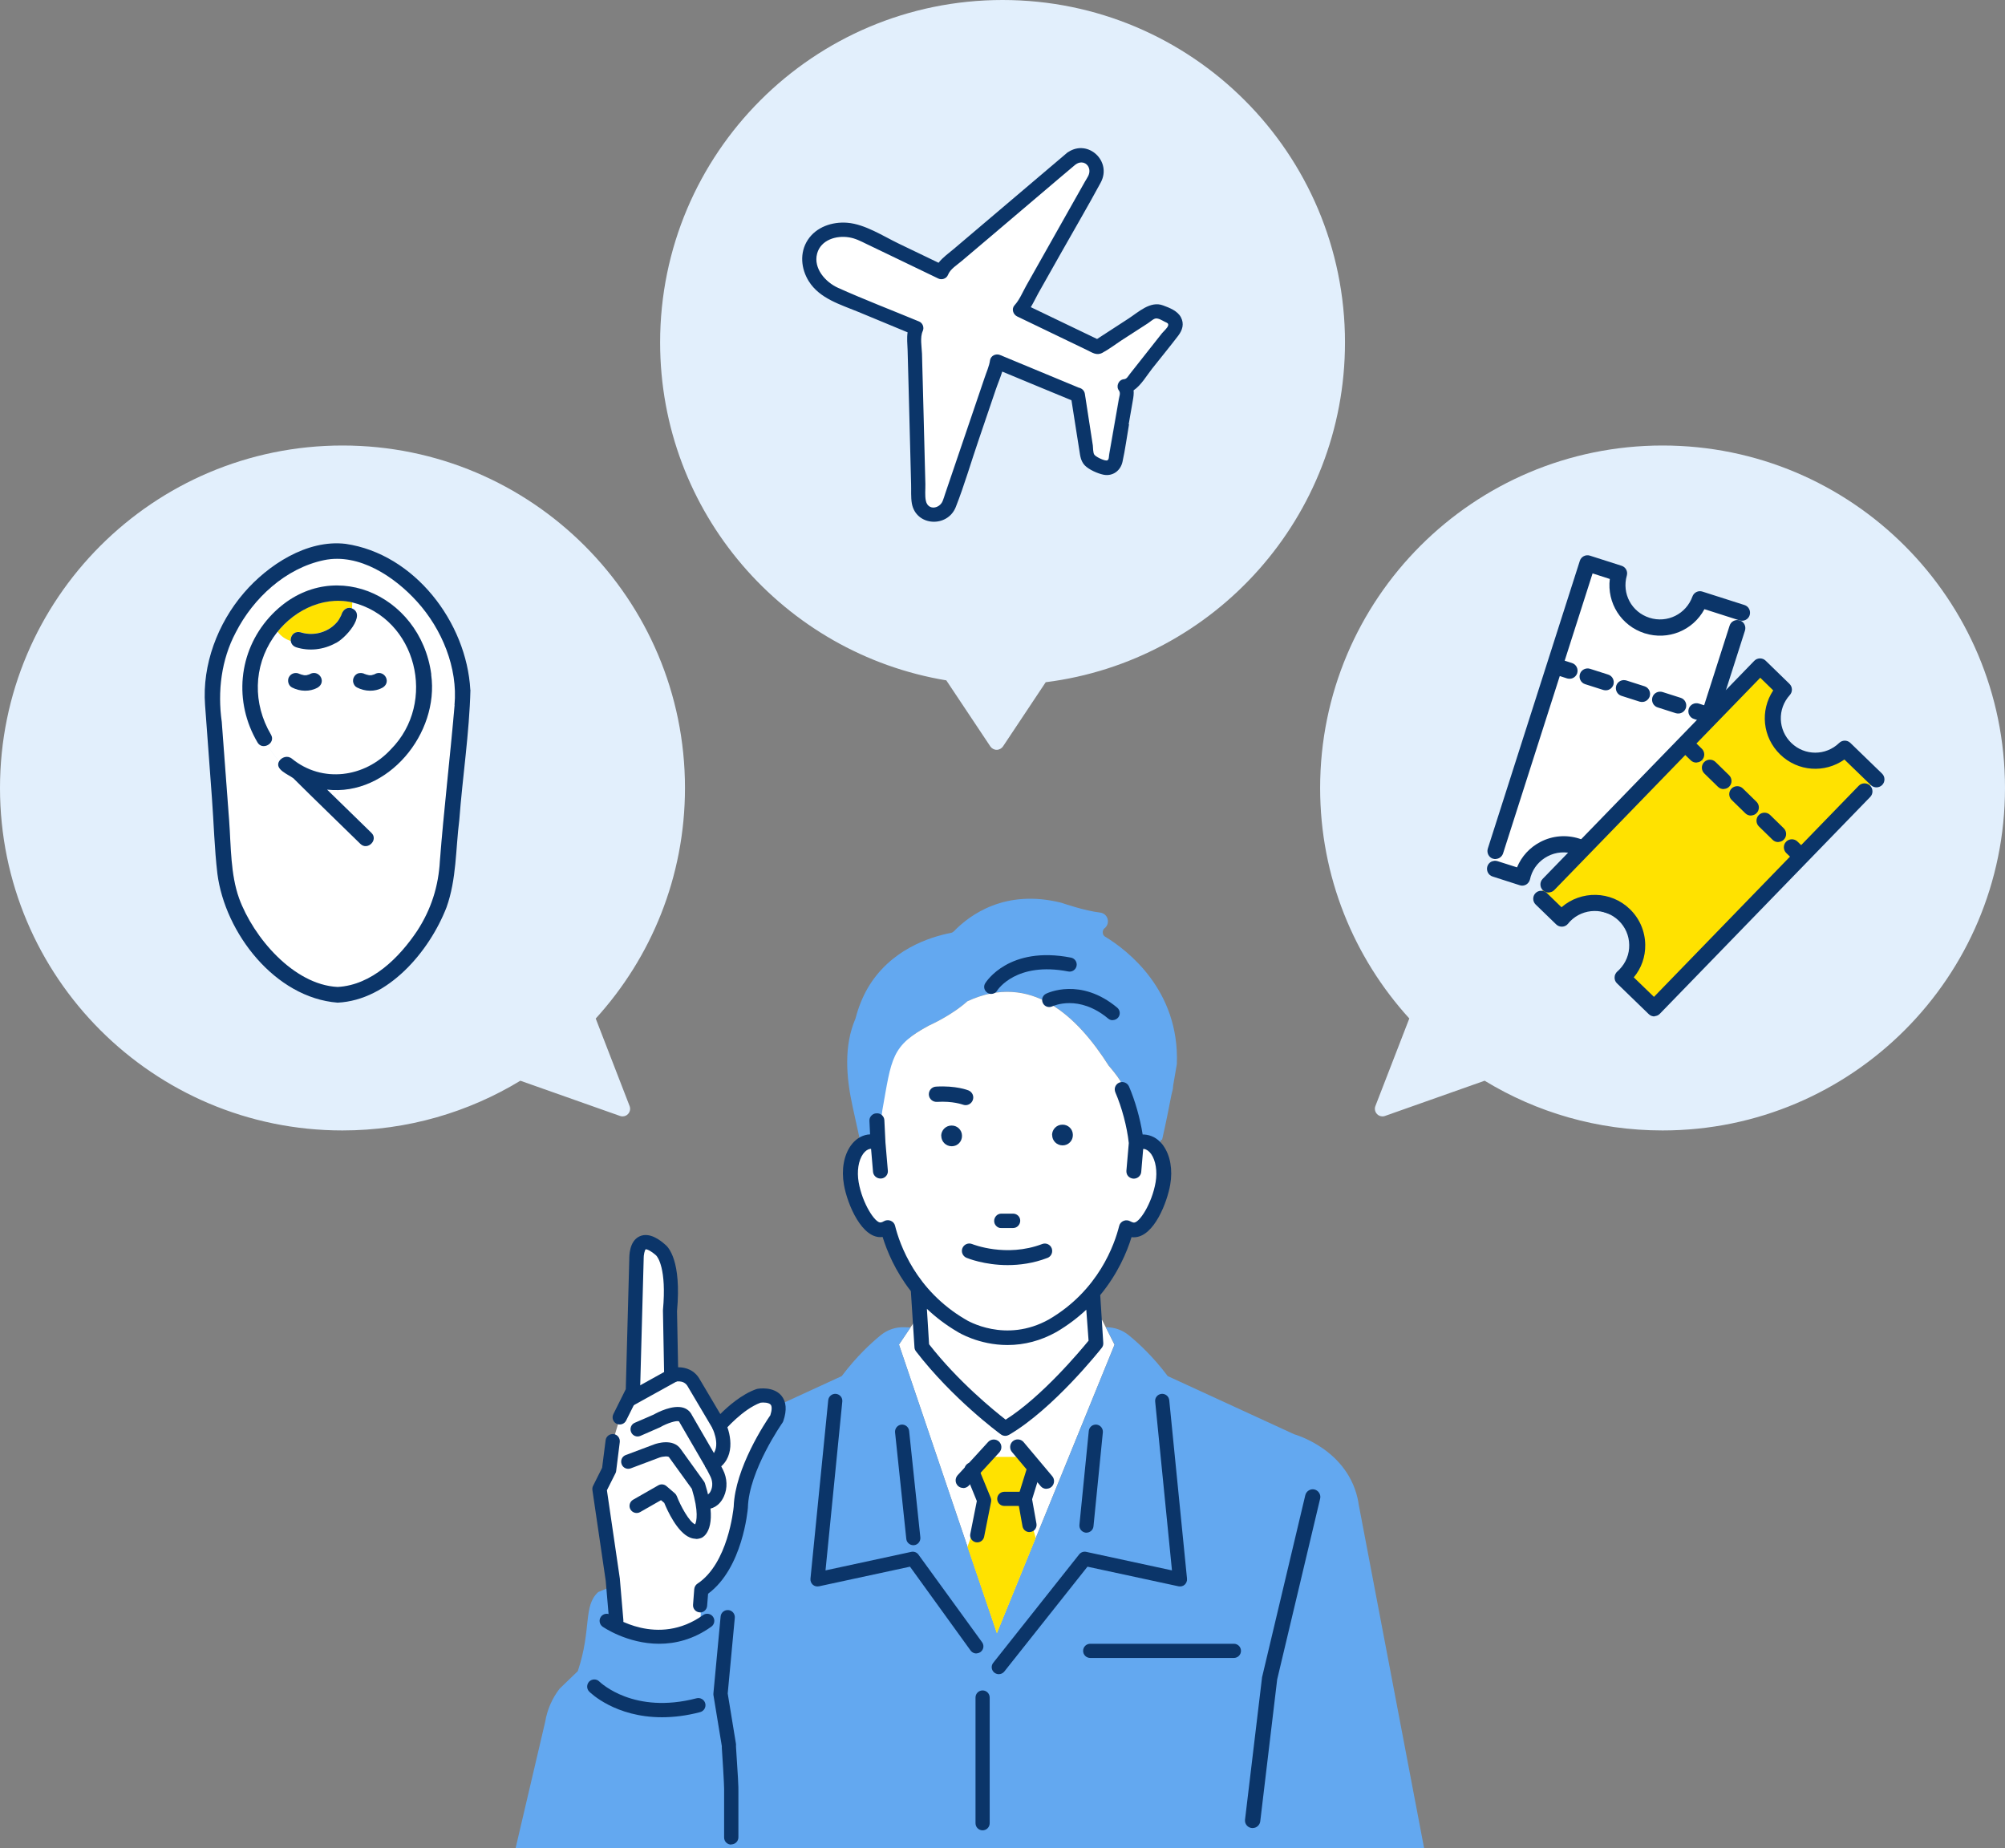 <?xml version="1.0" encoding="UTF-8"?>
<svg id="_レイヤー_2" data-name="レイヤー 2" xmlns="http://www.w3.org/2000/svg" viewBox="0 0 183.91 169.52">
  <rect x="0" y="0" width="183.91" height="169.52" fill="#808080" stroke="none"/>
  <defs>
    <style>
      .cls-1 {
        fill: #fff;
      }

      .cls-2 {
        fill: #e2effc;
      }

      .cls-3 {
        fill: #63a8f0;
      }

      .cls-4 {
        fill: #ffe200;
      }

      .cls-5 {
        fill: #0b3569;
      }
    </style>
  </defs>
  <g id="design">
    <g>
      <g>
        <path class="cls-3" d="M101.38,85.92c-.14-.08-.22-.22-.23-.38-.01-.16.05-.31.17-.41l.03-.02c.24-.21.33-.53.24-.84-.09-.31-.35-.53-.67-.57-1.43-.17-3.32-.82-3.53-.89-.02,0-.05-.02-.07-.02-5.11-1.27-8.35,1.1-9.83,2.63-.07.07-.16.12-.26.14-1.97.38-5.59,1.55-7.64,5.07-.49.85-.86,1.78-1.12,2.79-1.08,2.5-.86,5.36-.26,8.09l.78,3.55c.21-.17.45-.29.72-.33.28-.05.57,0,.84.11l.04-.28c.16,0,.31,0,.43-.01l.28-3.37c.65-3.63.93-4.6,2.24-6.08.45-.35,1.01-.7,1.72-1.07,0,0,1.98-.87,3.49-2.21,5.82-2.68,10.04,1.34,12.96,5.92,0,0,1.74,1.95,1.21,2.17.16.38.56,1.75.88,2.99.21.82.38,1.58.42,1.94.28-.11.56-.15.84-.11.48.08.88.39,1.18.86l.25-1.08s.07.03.1.04c.32-1.38.62-2.88.86-4.13l.13-.54c.01-.11.02-.21.03-.32.2-1.13.33-1.92.34-1.98v-.04c.23-6.73-4.51-10.37-6.56-11.62Z"/>
        <path class="cls-1" d="M105.05,104.74c-.28-.05-.57,0-.84.11-.04-.36-.21-1.12-.42-1.94-.32-1.24-.72-2.61-.88-2.99.53-.22-1.21-2.17-1.21-2.17-2.92-4.59-7.14-8.6-12.96-5.92-1.5,1.34-3.49,2.21-3.49,2.21-3.51,1.87-3.46,2.99-4.32,7.81l-.39,3c-.27-.11-.56-.15-.84-.11-1.22.2-1.94,1.91-1.61,3.82.33,1.91,1.59,4.45,2.81,4.25.19-.03.37-.1.54-.21.28,1.15,1.05,3.49,2.94,5.77l.18,5.17c3.33,4.33,7.65,7.49,7.65,7.49,3.99-2.33,8.32-7.82,8.32-7.82l-.17-4.81c1.91-2.28,2.68-4.65,2.97-5.8.17.1.34.17.54.21,1.22.2,2.48-2.34,2.81-4.25.33-1.91-.39-3.62-1.61-3.82Z"/>
        <polygon class="cls-1" points="91.54 121.06 84.41 120.42 82.46 123.32 91.44 149.81 102.23 123.33 101.09 121.06 91.54 121.06"/>
        <path class="cls-3" d="M124.61,137.84c-.84-4.91-5.89-6.29-5.89-6.29l-11.61-5.34c-1.35-1.8-2.7-3.04-3.59-3.76-.59-.48-1.33-.73-2.09-.72l.81,1.59-10.8,26.49-8.98-26.49,1.06-1.57-.57-.02c-.77-.03-1.53.22-2.14.71-.89.72-2.24,1.96-3.6,3.77l-11.61,5.34s-5.05,1.38-5.89,6.29l-.91,6.54-3.93,1.64c-1.41,1.29-.58,3.39-1.87,7.25l-1.67,1.61c-.68.88-1.14,1.93-1.32,3.03l-2.72,11.61h83.34l-6.03-31.68Z"/>
        <path class="cls-5" d="M106.72,105.09c-.4-.56-.93-.91-1.54-1.01h0c-.12-.02-.25-.03-.37-.03-.23-1.48-.7-3.12-1.25-4.4-.15-.34-.55-.5-.89-.36-.17.07-.3.2-.37.37-.07.16-.06.34,0,.51.6,1.38,1.08,3.18,1.24,4.67l-.22,2.54c-.01.17.04.35.15.48.12.14.29.22.47.24.38.03.71-.25.74-.61l.18-2.11s.06,0,.09,0c.23.04.45.2.64.46.42.6.58,1.59.41,2.59-.34,1.98-1.52,3.78-2.02,3.7-.09-.02-.19-.05-.29-.11-.19-.11-.42-.13-.62-.05-.2.08-.36.25-.41.46-.42,1.69-1.88,5.91-6.44,8.58-3.99,2.23-7.52.1-7.67,0-4.57-2.68-6.03-6.9-6.45-8.59-.05-.21-.2-.38-.41-.46-.2-.08-.44-.06-.62.05-.1.06-.19.1-.29.11-.49.08-1.68-1.72-2.02-3.7-.17-1-.02-1.99.41-2.59.19-.26.41-.42.64-.46.03,0,.06,0,.09,0l.18,2.11c.03.34.33.61.68.61.02,0,.04,0,.06,0,.19-.01.35-.1.47-.24.11-.14.17-.31.15-.48l-.22-2.58-.1-2.05c-.02-.37-.34-.66-.72-.63-.19,0-.36.09-.48.22-.12.13-.18.3-.17.47l.06,1.24c-.08,0-.16.01-.23.02-.61.1-1.14.45-1.54,1.01-.64.9-.87,2.2-.63,3.58.31,1.81,1.68,5.06,3.55,4.8.39,1.26,1.15,3.12,2.59,4.97l.33,5.13c0,.14.05.27.14.39,3.35,4.35,7.61,7.49,7.79,7.62.12.09.26.13.4.13.12,0,.23-.03.34-.09,4.06-2.37,8.33-7.75,8.51-7.98.1-.12.15-.28.14-.44l-.28-4.4c1.62-1.96,2.46-3.97,2.87-5.31.07,0,.14.01.21.01,1.88,0,3.08-3.31,3.34-4.82.24-1.38.01-2.68-.63-3.58ZM92.25,130.21c-1.07-.83-4.37-3.51-7.03-6.92l-.2-3.25c.79.75,1.72,1.47,2.81,2.11.08.05,1.95,1.21,4.58,1.21,1.56,0,3.07-.4,4.5-1.2,1.05-.62,1.95-1.31,2.73-2.04l.21,2.84c-.77.94-4.28,5.14-7.6,7.24Z"/>
        <path class="cls-5" d="M114.89,167.66s-.04,0-.06,0c-.38-.03-.67-.37-.63-.76l1.56-13.04s0-.07.02-.1l3.95-16.63c.09-.37.47-.61.84-.52.37.09.61.47.52.84l-3.94,16.58-1.55,12.99c-.03.36-.34.64-.69.64Z"/>
        <path class="cls-5" d="M91.61,153.55c-.14,0-.28-.05-.4-.14-.28-.22-.33-.63-.1-.91l7.88-9.94c.15-.19.4-.28.64-.23l7.87,1.7-1.54-15.48c-.04-.36.22-.67.58-.71.36-.03.67.22.71.58l1.63,16.37c.02.21-.06.41-.21.55-.15.14-.36.19-.57.15l-8.35-1.8-7.63,9.62c-.13.16-.32.24-.51.24Z"/>
        <path class="cls-5" d="M89.56,151.64c.14,0,.28-.05.4-.14.28-.22.33-.63.1-.91l-5.83-8.03c-.15-.19-.4-.28-.64-.23l-7.87,1.7,1.54-15.48c.04-.36-.22-.67-.58-.71-.36-.03-.67.22-.71.58l-1.63,16.37c-.02.21.06.41.21.55.15.14.36.19.57.15l8.35-1.8,5.58,7.72c.13.16.32.24.51.24Z"/>
        <path class="cls-5" d="M99.66,140.57s-.05,0-.07,0c-.36-.04-.61-.36-.58-.71l.86-8.62c.04-.36.35-.61.71-.58.36.04.61.36.58.71l-.86,8.62c-.03.33-.32.58-.64.58Z"/>
        <path class="cls-5" d="M83.77,141.72s.05,0,.07,0c.36-.04.61-.36.58-.71l-1.03-9.77c-.04-.36-.35-.61-.71-.58-.36.04-.61.36-.58.71l1.03,9.77c.03.33.32.58.64.58Z"/>
        <polygon class="cls-4" points="91.44 149.81 95 141.06 94.01 137.48 95.29 135.68 93.88 133.62 90.28 133.62 89.12 134.78 90.28 137.6 88.74 141.87 91.44 149.81"/>
        <path class="cls-5" d="M88.35,136.47c-.17,0-.34-.06-.47-.18-.28-.26-.3-.7-.04-.99l1.65-1.79,1.15-1.26c.26-.28.7-.3.99-.04.28.26.3.7.04.99l-2.8,3.05c-.14.15-.33.23-.51.23Z"/>
        <path class="cls-5" d="M95.98,136.55c-.19,0-.38-.08-.51-.23l-2.63-3.13c-.26-.28-.24-.73.04-.99.28-.26.73-.24.99.04l2.63,3.13c.26.28.24.73-.04.99-.13.12-.3.18-.47.18Z"/>
        <path class="cls-5" d="M89.64,141.46s-.08,0-.13-.01c-.35-.07-.58-.41-.51-.76l.6-3.02-1.08-2.65c-.14-.33.02-.71.35-.84.33-.14.71.02.84.35l1.16,2.83c.05.12.06.25.04.37l-.64,3.21c-.06.31-.33.52-.63.52Z"/>
        <path class="cls-5" d="M94.43,140.52c-.31,0-.58-.22-.64-.53l-.43-2.4c-.02-.1-.01-.21.02-.31l.77-2.48c.11-.34.47-.53.81-.43.34.11.53.47.43.81l-.72,2.33.4,2.24c.06.35-.17.69-.52.75-.04,0-.08.01-.11.01Z"/>
        <path class="cls-5" d="M90.92,91.16c-.12,0-.23-.03-.34-.1-.3-.19-.4-.58-.21-.88.09-.14,2.18-3.46,7.87-2.35.35.07.58.41.51.76-.07.35-.41.58-.76.51-4.76-.92-6.46,1.65-6.53,1.76-.12.2-.33.3-.55.3Z"/>
        <path class="cls-5" d="M102.06,93.57c-.15,0-.29-.05-.41-.15-2.7-2.25-5.03-1.16-5.13-1.12-.32.15-.71.02-.86-.3-.16-.32-.03-.7.29-.86.13-.06,3.16-1.53,6.53,1.28.27.23.31.64.08.91-.13.15-.31.23-.5.23Z"/>
        <path class="cls-5" d="M94.01,138.12h-1.89c-.36,0-.65-.29-.65-.65s.29-.65.65-.65h1.89c.36,0,.65.29.65.65s-.29.65-.65.65Z"/>
        <g>
          <path class="cls-5" d="M96.51,104.1c0,.53.43.95.96.95.53,0,.95-.43.94-.96,0-.53-.43-.95-.96-.94-.53,0-.95.43-.95.96Z"/>
          <path class="cls-5" d="M86.34,104.18c0,.53.43.95.96.95.53,0,.95-.43.94-.96,0-.53-.43-.95-.96-.94-.53,0-.95.43-.95.96Z"/>
        </g>
        <path class="cls-5" d="M88.57,101.36c-.09,0-.18-.02-.26-.05-.02,0-.89-.34-2.37-.25-.38.02-.72-.27-.74-.66-.02-.39.27-.72.66-.74,1.83-.11,2.93.33,2.98.35.36.15.53.56.38.91-.11.27-.37.44-.65.44Z"/>
        <path class="cls-5" d="M60.72,157.5c-4.27,0-6.55-2.23-6.67-2.35-.26-.26-.25-.67,0-.93.26-.25.67-.25.92,0h0c.13.12,3.17,3.04,8.92,1.54.35-.09.71.12.8.47.09.35-.12.71-.47.8-1.29.34-2.46.47-3.51.47Z"/>
        <path class="cls-5" d="M67.07,169.18c-.36,0-.65-.29-.65-.65v-4.17s0-.03,0-.05c.01-.15,0-.86-.21-4v-.16s-.77-4.69-.77-4.69c0-.05-.01-.11,0-.17l.66-7.03c.03-.36.35-.62.71-.59.36.03.62.35.59.71l-.65,6.94.76,4.64s0,.04,0,.06v.19c.17,2.49.24,3.78.22,4.15v4.15c0,.36-.29.65-.65.65Z"/>
        <path class="cls-5" d="M113.18,152.06h-13.18c-.36,0-.65-.29-.65-.65s.29-.65.65-.65h13.18c.36,0,.65.29.65.65s-.29.65-.65.65Z"/>
        <path class="cls-5" d="M90.13,167.87c-.36,0-.65-.29-.65-.65v-11.53c0-.36.29-.65.65-.65s.65.29.65.65v11.53c0,.36-.29.65-.65.65Z"/>
        <g>
          <g>
            <path class="cls-5" d="M92.91,112.55c.32,0,.58-.26.57-.58,0-.32-.26-.58-.58-.58h-1.06c-.32.01-.58.27-.58.59,0,.32.26.58.58.58h1.06Z"/>
            <path class="cls-5" d="M91.6,112.59c-.08-.03-.15-.08-.21-.14-.13-.12-.2-.29-.2-.47,0-.18.07-.34.19-.47.12-.13.29-.2.47-.2h1.06c.18,0,.34.06.47.18.13.12.2.29.2.47,0,.18-.07.34-.19.47-.12.13-.29.2-.47.2h-1.06c-.09,0-.18,0-.26-.04ZM93.1,111.51c-.06-.02-.13-.04-.19-.04h-1.06c-.13,0-.26.06-.35.16-.09.09-.14.22-.14.35,0,.13.05.26.15.35.09.09.22.14.35.14h1.06c.13,0,.26-.06.35-.16.09-.09.14-.22.14-.35,0-.13-.05-.26-.15-.35-.05-.05-.1-.08-.16-.11ZM92.91,112.55h0s0,0,0,0Z"/>
          </g>
          <path class="cls-5" d="M92.43,116.03c-2.14,0-3.68-.63-3.78-.67-.35-.15-.51-.55-.37-.89.15-.35.54-.51.89-.37.05.02,3.12,1.25,6.42,0,.35-.14.75.04.88.39.13.35-.04.75-.39.88-1.3.5-2.56.66-3.66.66Z"/>
        </g>
        <path class="cls-1" d="M58.07,127.57l.33-12.08s-.11-2.85,2.2-.88c0,0,1.32.88.88,5.6l.11,5.93s1.43-.49,2.09.71l2.31,3.9s1.76-2.09,3.62-2.74c0,0,2.53-.44,1.65,2.09,0,0-3.18,4.5-3.29,8.13,0,0-.44,5.49-3.62,7.58l-.11,3.29s-2.2,2.53-7.69-.44l-.32-3.75-1.22-8.33.88-1.76.33-2.64.36-1.2.3-1,1.21-2.42Z"/>
        <path class="cls-5" d="M56.53,149.31c-.34,0-.62-.26-.65-.6l-.32-3.73-1.22-8.31c-.02-.13,0-.27.06-.39l.83-1.66.32-2.52c.04-.36.37-.61.73-.57.36.04.61.37.57.73l-.33,2.64c0,.07-.03.15-.06.21l-.79,1.57,1.19,8.13s0,.03,0,.04l.32,3.75c.03.36-.24.68-.6.71-.02,0-.04,0-.06,0Z"/>
        <path class="cls-5" d="M64.22,147.88s-.03,0-.05,0c-.36-.03-.63-.34-.6-.7l.11-1.43c.02-.2.12-.39.29-.5,2.8-1.84,3.3-6.77,3.33-7.07.12-3.54,2.91-7.73,3.36-8.38.15-.46.16-.82.03-.97-.17-.2-.67-.22-.93-.18-1.65.61-3.27,2.51-3.29,2.53-.14.16-.34.25-.55.23-.21-.02-.4-.14-.51-.32l-2.31-3.9s0-.01-.01-.02c-.39-.71-1.26-.42-1.3-.41-.2.07-.42.04-.59-.08-.17-.12-.28-.31-.28-.52l-.11-5.93s0-.05,0-.07c.35-3.82-.49-4.87-.61-5-.02-.01-.01,0-.04-.04-.67-.57-.93-.54-.93-.54-.09.07-.2.5-.19.9,0,.01,0,.03,0,.04l-.33,12.08c0,.1-.03.19-.07.27l-1.21,2.42c-.16.32-.55.45-.88.29-.32-.16-.45-.55-.29-.88l1.14-2.29.32-11.91c0-.32,0-1.66.93-2.1.94-.45,1.96.4,2.32.71.35.26,1.55,1.52,1.13,6.14l.1,5.15h.01c.69,0,1.51.25,2,1.15l1.86,3.14c.71-.71,1.96-1.81,3.29-2.28.03-.01.07-.02.11-.03.15-.03,1.48-.23,2.2.62.46.55.52,1.33.18,2.33-.02.06-.05.11-.08.16-.03.04-3.07,4.39-3.17,7.77,0,.01,0,.02,0,.03-.02.23-.48,5.54-3.65,7.88l-.09,1.12c-.03.34-.31.6-.65.6Z"/>
        <path class="cls-5" d="M57.74,129c-.23,0-.45-.12-.57-.34-.18-.32-.06-.71.26-.89l4.06-2.25c.32-.18.71-.06.89.26.18.32.06.71-.26.89l-4.06,2.25c-.1.06-.21.08-.32.08Z"/>
        <path class="cls-5" d="M65.31,134.93c-.23,0-.45-.12-.57-.33l-2.42-4.17s-.03-.05-.04-.07c-.22-.1-1.07.16-1.71.53-.02.01-.04.02-.06.03l-1.76.77c-.33.15-.72,0-.86-.34-.14-.33,0-.72.34-.86l1.73-.75c.35-.2,1.77-.94,2.75-.62.35.12.61.35.77.69l2.4,4.14c.18.31.07.71-.24.89-.1.06-.22.09-.33.09Z"/>
        <path class="cls-5" d="M63.83,141.13c-.19,0-.38-.04-.56-.12-1.15-.48-2.06-2.48-2.34-3.17l-.3-.25-1.91,1.09c-.31.18-.71.07-.89-.24-.18-.31-.07-.71.24-.89l2.31-1.32c.24-.14.54-.11.75.07l.77.66c.08.07.14.16.18.26.35.9,1.13,2.35,1.68,2.59.13-.27.35-1.13-.3-3.26l-2.08-2.88s0-.01-.01-.02c-.07-.11-.53-.09-.88.03l-2.63.99c-.34.13-.72-.04-.84-.38-.13-.34.04-.72.38-.84l2.64-.99c.18-.06,1.71-.58,2.41.46l2.13,2.96c.04.06.07.12.09.19,1.16,3.71.12,4.7-.22,4.92-.03.02-.06.03-.09.05-.17.07-.35.11-.54.11Z"/>
        <path class="cls-5" d="M65.31,134.93c-.23,0-.46-.13-.58-.35-.17-.32-.05-.72.27-.88,1.29-.68.41-2.57.37-2.65-.15-.33-.01-.72.31-.87.33-.15.71-.02.87.31.51,1.07.97,3.36-.94,4.37-.1.05-.2.08-.31.08Z"/>
        <path class="cls-5" d="M64.74,138.42c-.17,0-.33-.03-.44-.06l.38-1.25h-.02c.13.03.37.01.55-.4.18-.4.16-.89-.06-1.32l-.42-.82c-.17-.32-.04-.72.28-.88.32-.17.72-.04.88.28l.42.82c.4.78.44,1.7.09,2.46-.42.92-1.13,1.17-1.67,1.17Z"/>
        <path class="cls-5" d="M60.46,150.76c-2.94,0-5.16-1.55-5.19-1.57-.29-.21-.36-.62-.15-.91.21-.29.62-.36.91-.15.18.12,4.3,2.97,8.46,0,.29-.21.7-.14.91.15.21.29.14.7-.15.91-1.65,1.18-3.31,1.57-4.79,1.57Z"/>
      </g>
      <g>
        <path class="cls-2" d="M54.65,93.41c5.08-5.58,8.18-13,8.18-21.14,0-17.35-14.06-31.41-31.41-31.41S0,54.93,0,72.27s14.06,31.41,31.41,31.41c5.97,0,11.56-1.67,16.32-4.56l9.14,3.23c.08.03.15.04.23.04.19,0,.37-.07.5-.21.19-.2.25-.48.15-.74l-3.11-8.03Z"/>
        <g>
          <path class="cls-1" d="M37.9,60.82c-.76-2.65-2.85-4.97-5.59-5.58,0,.18,0,.37-.02.55.05.02.09.03.13.06-.03-.09-.06-.18-.11-.27.05.1.08.19.11.27.25.16.42.51.31.79-.36,1.01-1.03,1.82-1.98,2.34-1.09.59-2.38.74-3.57.37-.28-.09-.46-.31-.5-.57-.47-.14-.88-.41-1.22-.86-2.2,2.72-2.4,6.44-.61,9.44.24.41.03.8-.3.97.3.52.62,1.03,1.07,1.46.21-.35.74-.56,1.16-.23,1.43,1.13,3.28,1.7,5.09,1.37,4.43-.82,7.32-5.85,6.04-10.12ZM29.49,62.62c-.28.97-2.76.95-3.04,0-.18-.57.48-1.11,1-.83-.01,0-.02,0-.03-.01.15.06.31.11.47.14.07,0,.15,0,.22,0,.09-.02.18-.04.27-.08.54-.36,1.29.14,1.11.78ZM35.45,62.62c-.28.97-2.76.95-3.04,0-.18-.57.48-1.11,1-.83h-.03c.15.05.31.09.47.12.07,0,.15,0,.22,0,.09-.02.18-.04.27-.08.54-.36,1.29.14,1.11.78Z"/>
          <path class="cls-4" d="M26.68,58.79c-.12-.49.41-.96.88-.81,1.01.32,2.09.12,2.93-.52.17-.13.32-.28.46-.45.14-.18.25-.39.35-.59.11-.45.51-.82.99-.63,0-.18.02-.36.02-.55-2.6-.59-5.22.67-6.85,2.69.34.45.75.71,1.22.86Z"/>
          <path class="cls-1" d="M38.26,55.2c-2.06-2.28-5.3-4.47-8.53-3.81-6.42,1.43-10.47,8.51-9.39,14.83.22,3.03.45,6.06.68,9.09.17,2.33.12,4.89.91,7.1,1.3,3.58,5,7.93,9.04,8.13,3.13-.18,5.64-2.68,7.3-5.15,1.28-1.97,1.95-4.08,2.08-6.41.11-2.07.39-4.15.59-6.22.25-2.69.51-5.38.76-8.07.32-3.42-1.16-6.97-3.43-9.48ZM35.66,70.78c-1.6,1.21-3.65,1.87-5.66,1.62,1.36,1.32,2.71,2.65,4.07,3.97.66.64-.35,1.65-1.01,1.01-2.05-2.01-4.12-4-6.15-6.02-.47-.36-1.75-.82-1.3-1.57-.44-.43-.77-.94-1.07-1.46-.3.16-.7.13-.93-.25-4.31-6.92,2.06-16.76,10.19-13.88,6.85,2.86,7.8,12.21,1.86,16.57Z"/>
          <path class="cls-5" d="M43.14,63.27c-.34-6.2-5.12-12.47-11.44-13.39-3.54-.42-7.13,1.94-9.33,4.5-2.4,2.79-3.84,6.59-3.56,10.29.21,2.84.42,5.69.63,8.53.17,2.3.23,4.64.5,6.93.7,5.44,5.28,11.38,11.03,11.83,4.64-.23,8.41-4.68,9.99-8.75.92-2.58.83-5.32,1.17-8.01.3-3.98.92-7.95,1.02-11.93ZM41.7,64.67c-.41,4.77-.98,9.52-1.35,14.29-.13,2.34-.8,4.44-2.08,6.41-1.65,2.47-4.17,4.98-7.3,5.15-4.04-.2-7.73-4.55-9.04-8.13-.79-2.21-.74-4.77-.91-7.1l-.68-9.09c-.39-2.77-.05-5.7,1.28-8.19,1.6-3.14,4.58-5.91,8.11-6.64,3.22-.66,6.47,1.53,8.53,3.81,2.27,2.51,3.75,6.06,3.43,9.48Z"/>
          <path class="cls-5" d="M26.52,62.07c-.19.32-.08.8.26.98.75.38,1.64.42,2.38,0,.83-.54.06-1.71-.78-1.2-.09.03-.18.06-.27.08-.07,0-.15,0-.22,0-.16-.03-.32-.08-.47-.14.01,0,.02,0,.03.01-.32-.16-.75-.05-.93.28Z"/>
          <path class="cls-5" d="M32.91,61.74c-.37.09-.61.51-.5.88.05.17.16.35.33.43.75.38,1.64.42,2.38,0,.83-.54.06-1.71-.78-1.2-.09.03-.18.06-.27.08-.07,0-.15,0-.22,0-.16-.03-.32-.08-.47-.14h.03c-.16-.05-.32-.09-.5-.04Z"/>
          <path class="cls-5" d="M39.56,61.85c-.99-7.44-9.5-11.12-14.84-5.25-2.88,3.2-3.28,7.78-1.1,11.49.22.38.62.41.93.25-.26-.46-.5-.93-.79-1.36.28.43.53.89.79,1.36.33-.17.55-.56.3-.97-1.66-2.82-1.62-6.21.23-8.92,1.57-2.3,4.38-3.82,7.19-3.21,5.97,1.44,7.85,9.21,3.58,13.49-2.37,2.59-6.31,3.13-9.08.85-.42-.33-.94-.12-1.16.23.48.46,1.09.82,1.95.99-.86-.17-1.47-.53-1.95-.99-.45.75.82,1.21,1.3,1.57,2.03,2.02,4.1,4.01,6.15,6.02.66.64,1.67-.37,1.01-1.01-1.36-1.32-2.71-2.65-4.07-3.97,5.6.63,10.31-5.18,9.55-10.55Z"/>
          <path class="cls-5" d="M32.24,55.77c-.48-.12-.82.22-.94.66-.1.2-.21.41-.35.59-.14.17-.29.31-.46.45-.83.64-1.92.84-2.93.52-.91-.22-1.27,1.09-.38,1.38,1.19.37,2.48.22,3.57-.37.83-.34,2.97-2.67,1.48-3.22Z"/>
        </g>
      </g>
      <g>
        <path class="cls-2" d="M123.37,31.41c0-17.35-14.06-31.41-31.41-31.41s-31.41,14.06-31.41,31.41c0,15.59,11.36,28.52,26.25,30.99l4.04,6.06c.13.19.35.31.58.31s.45-.12.58-.31l3.92-5.89c15.48-1.95,27.45-15.16,27.45-31.16Z"/>
        <g>
          <path class="cls-1" d="M103.08,34.77c.27-.02.38-.28.53-.47.3-.38.6-.76.9-1.14.69-.87,1.37-1.74,2.06-2.61.14-.18.5-.48.56-.7.05-.22-.1-.24-.31-.35-.25-.12-.62-.36-.89-.29-.22.06-.47.3-.66.43-.82.53-1.64,1.06-2.46,1.59-.57.37-1.13.8-1.72,1.12-.52.28-.93-.04-1.41-.26-.81-.39-1.62-.78-2.43-1.17-1.32-.64-2.65-1.27-3.97-1.91-.37-.18-.54-.69-.24-1.02.45-.5.74-1.2,1.07-1.79,1.31-2.32,2.61-4.63,3.92-6.95.49-.87.99-1.75,1.48-2.62.1-.17.21-.34.3-.52.39-.82-.41-1.59-1.19-1.02-.49.41-.98.83-1.47,1.24-2.08,1.76-4.15,3.52-6.23,5.29-.91.77-1.82,1.54-2.73,2.31-.43.37-1.05.73-1.26,1.28-.13.33-.56.48-.87.33l-4.34-2.09c-.76-.36-1.52-.73-2.27-1.09-.52-.25-1.01-.5-1.58-.6-1.16-.19-2.6.23-2.94,1.49-.36,1.35.77,2.62,1.92,3.14,2.45,1.1,4.96,2.06,7.44,3.09.33.14.48.55.33.87-.27.59-.09,1.45-.07,2.08.04,1.37.07,2.75.11,4.12.07,2.61.13,5.23.2,7.84.01.49-.06,1.07.05,1.55.21.9,1.25.72,1.54,0,.08-.21.15-.43.22-.64.8-2.35,1.6-4.71,2.4-7.06.4-1.19.81-2.37,1.21-3.56.18-.52.44-1.09.51-1.63.06-.43.53-.66.92-.5,2.41,1,4.82,2,7.23,3,.26.05.5.25.55.56.15.99.31,1.99.46,2.98.09.58.18,1.17.27,1.75.03.22.01.64.13.84.12.2.88.57,1.11.54.24-.03.2-.38.24-.6.2-1.14.4-2.28.6-3.43.09-.53.19-1.06.28-1.6.04-.25.18-.57.01-.79-.29-.39-.02-.99.46-1.04Z"/>
          <path class="cls-5" d="M103.53,38.91c.13-.73.25-1.46.38-2.18.06-.33.1-.63.07-.93.7-.47,1.23-1.4,1.7-1.99.8-1.01,1.62-2.01,2.4-3.03.38-.51.56-1.07.24-1.68-.31-.59-1.04-.87-1.64-1.09-1.16-.44-2.26.62-3.17,1.21-.96.62-1.92,1.24-2.88,1.87-2.03-.97-4.06-1.95-6.08-2.92.25-.41.46-.86.68-1.26.7-1.24,1.4-2.48,2.1-3.72,1.21-2.15,2.46-4.27,3.63-6.44,1.06-1.95-1.14-4.01-2.97-2.81-.04.02-.09.05-.13.09-.03.02-.05.04-.07.06-3.43,2.91-6.86,5.82-10.29,8.73-.46.39-1.02.78-1.41,1.28-1.21-.58-2.43-1.17-3.64-1.75-1.44-.69-3.1-1.79-4.73-1.92-1.38-.11-2.85.38-3.63,1.58-.76,1.17-.62,2.64.1,3.79,1,1.59,2.9,2.13,4.55,2.81,1.5.62,3.01,1.25,4.51,1.87-.08.53-.02,1.09,0,1.61.03,1.24.06,2.49.1,3.73.07,2.85.15,5.71.22,8.56.02.59-.03,1.22.07,1.8.39,2.1,3.27,2.24,4.03.32.8-2.03,1.41-4.16,2.12-6.22.52-1.52,1.03-3.04,1.55-4.56.18-.53.42-1.08.59-1.64,2.12.88,4.23,1.76,6.35,2.63.14.91.28,1.83.43,2.74.1.63.2,1.27.3,1.9.07.48.13.94.48,1.32.38.4,1.19.76,1.74.87.84.16,1.55-.37,1.73-1.18.25-1.13.4-2.29.6-3.44ZM101.48,42.23c-.22.03-.99-.34-1.11-.54-.12-.19-.1-.62-.13-.84-.09-.58-.18-1.17-.27-1.75-.15-.99-.31-1.99-.46-2.98-.05-.31-.29-.51-.55-.56-2.41-1-4.82-2-7.23-3-.39-.16-.86.07-.92.5-.07.53-.34,1.1-.51,1.63-.4,1.19-.81,2.37-1.21,3.56-.8,2.35-1.6,4.71-2.4,7.06-.07.21-.13.43-.22.64-.29.71-1.33.89-1.54,0-.11-.48-.04-1.06-.05-1.55-.07-2.61-.13-5.23-.2-7.84-.04-1.37-.07-2.75-.11-4.12-.02-.62-.2-1.49.07-2.08.15-.32,0-.73-.33-.87-2.48-1.03-4.99-1.99-7.44-3.09-1.15-.52-2.28-1.78-1.92-3.14.34-1.27,1.78-1.69,2.94-1.49.57.09,1.07.35,1.58.6.76.36,1.52.73,2.27,1.09l4.34,2.09c.31.15.74,0,.87-.33.21-.55.83-.91,1.26-1.28.91-.77,1.82-1.54,2.73-2.31,2.08-1.76,4.15-3.52,6.23-5.29.49-.41.98-.83,1.47-1.24.77-.58,1.58.19,1.19,1.02-.09.18-.2.35-.3.52-.49.87-.99,1.75-1.48,2.62-1.31,2.32-2.61,4.63-3.92,6.95-.33.59-.61,1.29-1.07,1.79-.3.33-.13.84.24,1.02,1.32.64,2.65,1.27,3.97,1.91.81.39,1.62.78,2.43,1.17.48.23.88.54,1.41.26.6-.32,1.16-.75,1.72-1.12.82-.53,1.64-1.06,2.46-1.59.19-.12.44-.36.66-.43.27-.08.64.16.89.29.21.1.36.13.31.35-.06.22-.42.53-.56.7-.69.87-1.37,1.74-2.06,2.61-.3.38-.6.76-.9,1.14-.15.19-.27.45-.53.47-.49.04-.76.64-.46,1.04.17.23.03.54-.01.79-.09.53-.19,1.07-.28,1.6-.2,1.14-.4,2.28-.6,3.43-.04.23,0,.57-.24.6Z"/>
        </g>
      </g>
      <g>
        <path class="cls-2" d="M152.5,40.86c-17.35,0-31.41,14.06-31.41,31.41,0,8.14,3.1,15.56,8.18,21.14l-3.11,8.03c-.1.25-.04.54.15.74.13.14.32.21.5.21.08,0,.16-.01.23-.04l9.14-3.23c4.76,2.9,10.34,4.56,16.32,4.56,17.35,0,31.41-14.06,31.41-31.41s-14.06-31.41-31.41-31.41Z"/>
        <g>
          <g>
            <g>
              <g>
                <path class="cls-1" d="M136.7,79.54l2.92.93c.03-.11.05-.22.09-.33.66-2.05,2.85-3.18,4.9-2.53,2.05.66,3.18,2.85,2.53,4.9-.04.11-.08.22-.12.32l3.86,1.23,5.9-18.46-14.18-4.53-5.9,18.46Z"/>
                <path class="cls-1" d="M148.52,52.6l-2.91-.93-3.01,9.41,14.18,4.53,3.01-9.41-3.85-1.23c-.7,1.97-2.85,3.05-4.86,2.41-2.01-.64-3.13-2.76-2.56-4.78Z"/>
              </g>
              <g>
                <path class="cls-5" d="M137.22,78.79c-.09,0-.18,0-.27-.03-.39-.12-.6-.54-.48-.93l8.44-26.39c.06-.19.19-.34.36-.43.17-.09.38-.11.56-.05l2.91.93c.38.12.59.52.48.9-.47,1.65.44,3.35,2.08,3.87,1.63.52,3.36-.34,3.94-1.95.13-.37.54-.58.92-.45l3.85,1.23c.39.12.6.54.48.93-.12.39-.54.6-.93.48l-3.22-1.03c-1.04,1.94-3.32,2.9-5.49,2.21-2.16-.69-3.46-2.79-3.19-4.98l-1.58-.51-8.21,25.68c-.1.3-.37.5-.66.51Z"/>
                <path class="cls-5" d="M150.92,84.81c-.09,0-.18,0-.27-.03l-3.86-1.23c-.2-.06-.36-.21-.45-.39-.09-.19-.09-.4-.01-.59.04-.11.08-.19.1-.26.53-1.66-.39-3.44-2.05-3.98-.8-.26-1.66-.19-2.41.2-.75.39-1.31,1.04-1.56,1.85-.03.09-.05.19-.07.27-.05.2-.17.37-.35.48-.18.1-.39.13-.59.06l-2.49-.8c-.39-.12-.6-.54-.48-.93.12-.39.54-.6.93-.48l1.79.57c.42-1.01,1.17-1.83,2.16-2.34,1.1-.57,2.36-.67,3.54-.3,2.31.74,3.64,3.13,3.11,5.45l2.45.78,8.24-25.76c.12-.39.54-.6.93-.48.39.12.6.54.48.93l-8.46,26.46c-.06.19-.19.34-.36.43-.09.05-.19.08-.3.08Z"/>
              </g>
            </g>
            <g>
              <path class="cls-5" d="M144.01,62.25c-.09,0-.18,0-.27-.03l-.93-.3c-.39-.12-.6-.54-.48-.93.12-.39.54-.6.93-.48l.93.3c.39.12.6.54.48.93-.1.3-.37.5-.66.51Z"/>
              <path class="cls-5" d="M153.98,65.44c-.09,0-.18,0-.27-.03l-1.66-.53c-.39-.12-.6-.54-.48-.93.12-.39.54-.6.93-.48l1.66.53c.39.12.6.54.48.93-.1.3-.37.5-.66.51ZM150.66,64.38c-.09,0-.18,0-.27-.03l-1.66-.53c-.39-.12-.6-.54-.48-.93.12-.39.54-.6.93-.48l1.66.53c.39.12.6.54.48.93-.1.3-.37.5-.66.51ZM147.33,63.31c-.09,0-.18,0-.27-.03l-1.66-.53c-.39-.12-.6-.54-.48-.93.12-.39.54-.6.93-.48l1.66.53c.39.12.6.54.48.93-.1.3-.37.5-.66.51Z"/>
              <path class="cls-5" d="M156.58,66.27c-.09,0-.18,0-.27-.03l-.93-.3c-.39-.12-.6-.54-.48-.93.12-.39.54-.6.93-.48l.93.3c.39.12.6.54.48.93-.1.3-.37.5-.66.51Z"/>
            </g>
          </g>
          <g>
            <g>
              <g>
                <path class="cls-4" d="M141.06,82.12l2.2,2.14c.07-.09.15-.17.23-.26,1.5-1.55,3.97-1.58,5.51-.08s1.58,3.97.08,5.51c-.08.08-.17.16-.25.23l2.91,2.82,13.5-13.91-10.68-10.36-13.5,13.91Z"/>
                <path class="cls-4" d="M163.63,63.25l-2.19-2.13-6.88,7.09,10.68,10.36,6.88-7.09-2.9-2.81c-1.51,1.45-3.91,1.46-5.42,0-1.51-1.47-1.58-3.87-.17-5.42Z"/>
              </g>
              <g>
                <path class="cls-5" d="M142.07,81.86c-.2.01-.4-.06-.55-.21-.29-.28-.3-.75-.02-1.04l19.41-20c.28-.29.75-.3,1.04-.02l2.19,2.13c.29.28.3.73.03,1.03-1.15,1.27-1.09,3.2.14,4.39,1.23,1.19,3.16,1.19,4.39,0,.29-.28.74-.28,1.03,0l2.9,2.81c.29.28.3.75.02,1.04-.28.29-.75.3-1.04.02l-2.43-2.35c-1.8,1.27-4.26,1.12-5.89-.46-1.63-1.58-1.86-4.04-.64-5.88l-1.19-1.16-18.89,19.47c-.13.14-.31.21-.49.22Z"/>
                <path class="cls-5" d="M151.78,93.22c-.2.01-.4-.06-.55-.21l-2.91-2.82c-.15-.14-.23-.34-.22-.55,0-.21.1-.4.25-.54.09-.08.15-.13.2-.19.59-.61.91-1.41.89-2.25-.01-.84-.35-1.63-.96-2.22-1.25-1.21-3.26-1.18-4.47.07-.05.06-.11.12-.18.21-.13.16-.32.26-.53.27-.2.01-.41-.06-.56-.21l-1.88-1.82c-.29-.28-.3-.75-.02-1.04.28-.29.75-.3,1.04-.02l1.35,1.31c1.8-1.56,4.53-1.52,6.27.17.89.86,1.39,2.02,1.41,3.26.02,1.11-.35,2.16-1.05,3l1.85,1.79,18.78-19.36c.28-.29.75-.3,1.04-.02.29.28.3.75.02,1.04l-19.3,19.89c-.13.14-.31.21-.49.22Z"/>
              </g>
            </g>
            <g>
              <path class="cls-5" d="M155.63,69.94c-.2.01-.4-.06-.55-.21l-.7-.68c-.29-.28-.3-.75-.02-1.04.28-.29.75-.3,1.04-.02l.7.68c.29.28.3.75.02,1.04-.13.14-.31.21-.49.22Z"/>
              <path class="cls-5" d="M163.14,77.23c-.2.01-.4-.06-.55-.21l-1.25-1.22c-.29-.28-.3-.75-.02-1.04.28-.29.75-.3,1.04-.02l1.25,1.22c.29.28.3.75.02,1.04-.13.14-.31.21-.49.22ZM160.64,74.8c-.2.01-.4-.06-.55-.21l-1.25-1.22c-.29-.28-.3-.75-.02-1.04.28-.29.75-.3,1.04-.02l1.25,1.22c.29.28.3.75.02,1.04-.13.14-.31.21-.49.22ZM158.13,72.37c-.2.01-.4-.06-.55-.21l-1.25-1.22c-.29-.28-.3-.75-.02-1.04.28-.29.75-.3,1.04-.02l1.25,1.22c.29.28.3.75.02,1.04-.13.14-.31.21-.49.22Z"/>
              <path class="cls-5" d="M165.1,79.13c-.2.01-.4-.06-.55-.21l-.7-.68c-.29-.28-.3-.75-.02-1.04.28-.29.75-.3,1.04-.02l.7.68c.29.28.3.75.02,1.04-.13.14-.31.21-.49.22Z"/>
            </g>
          </g>
        </g>
      </g>
    </g>
  </g>
</svg>